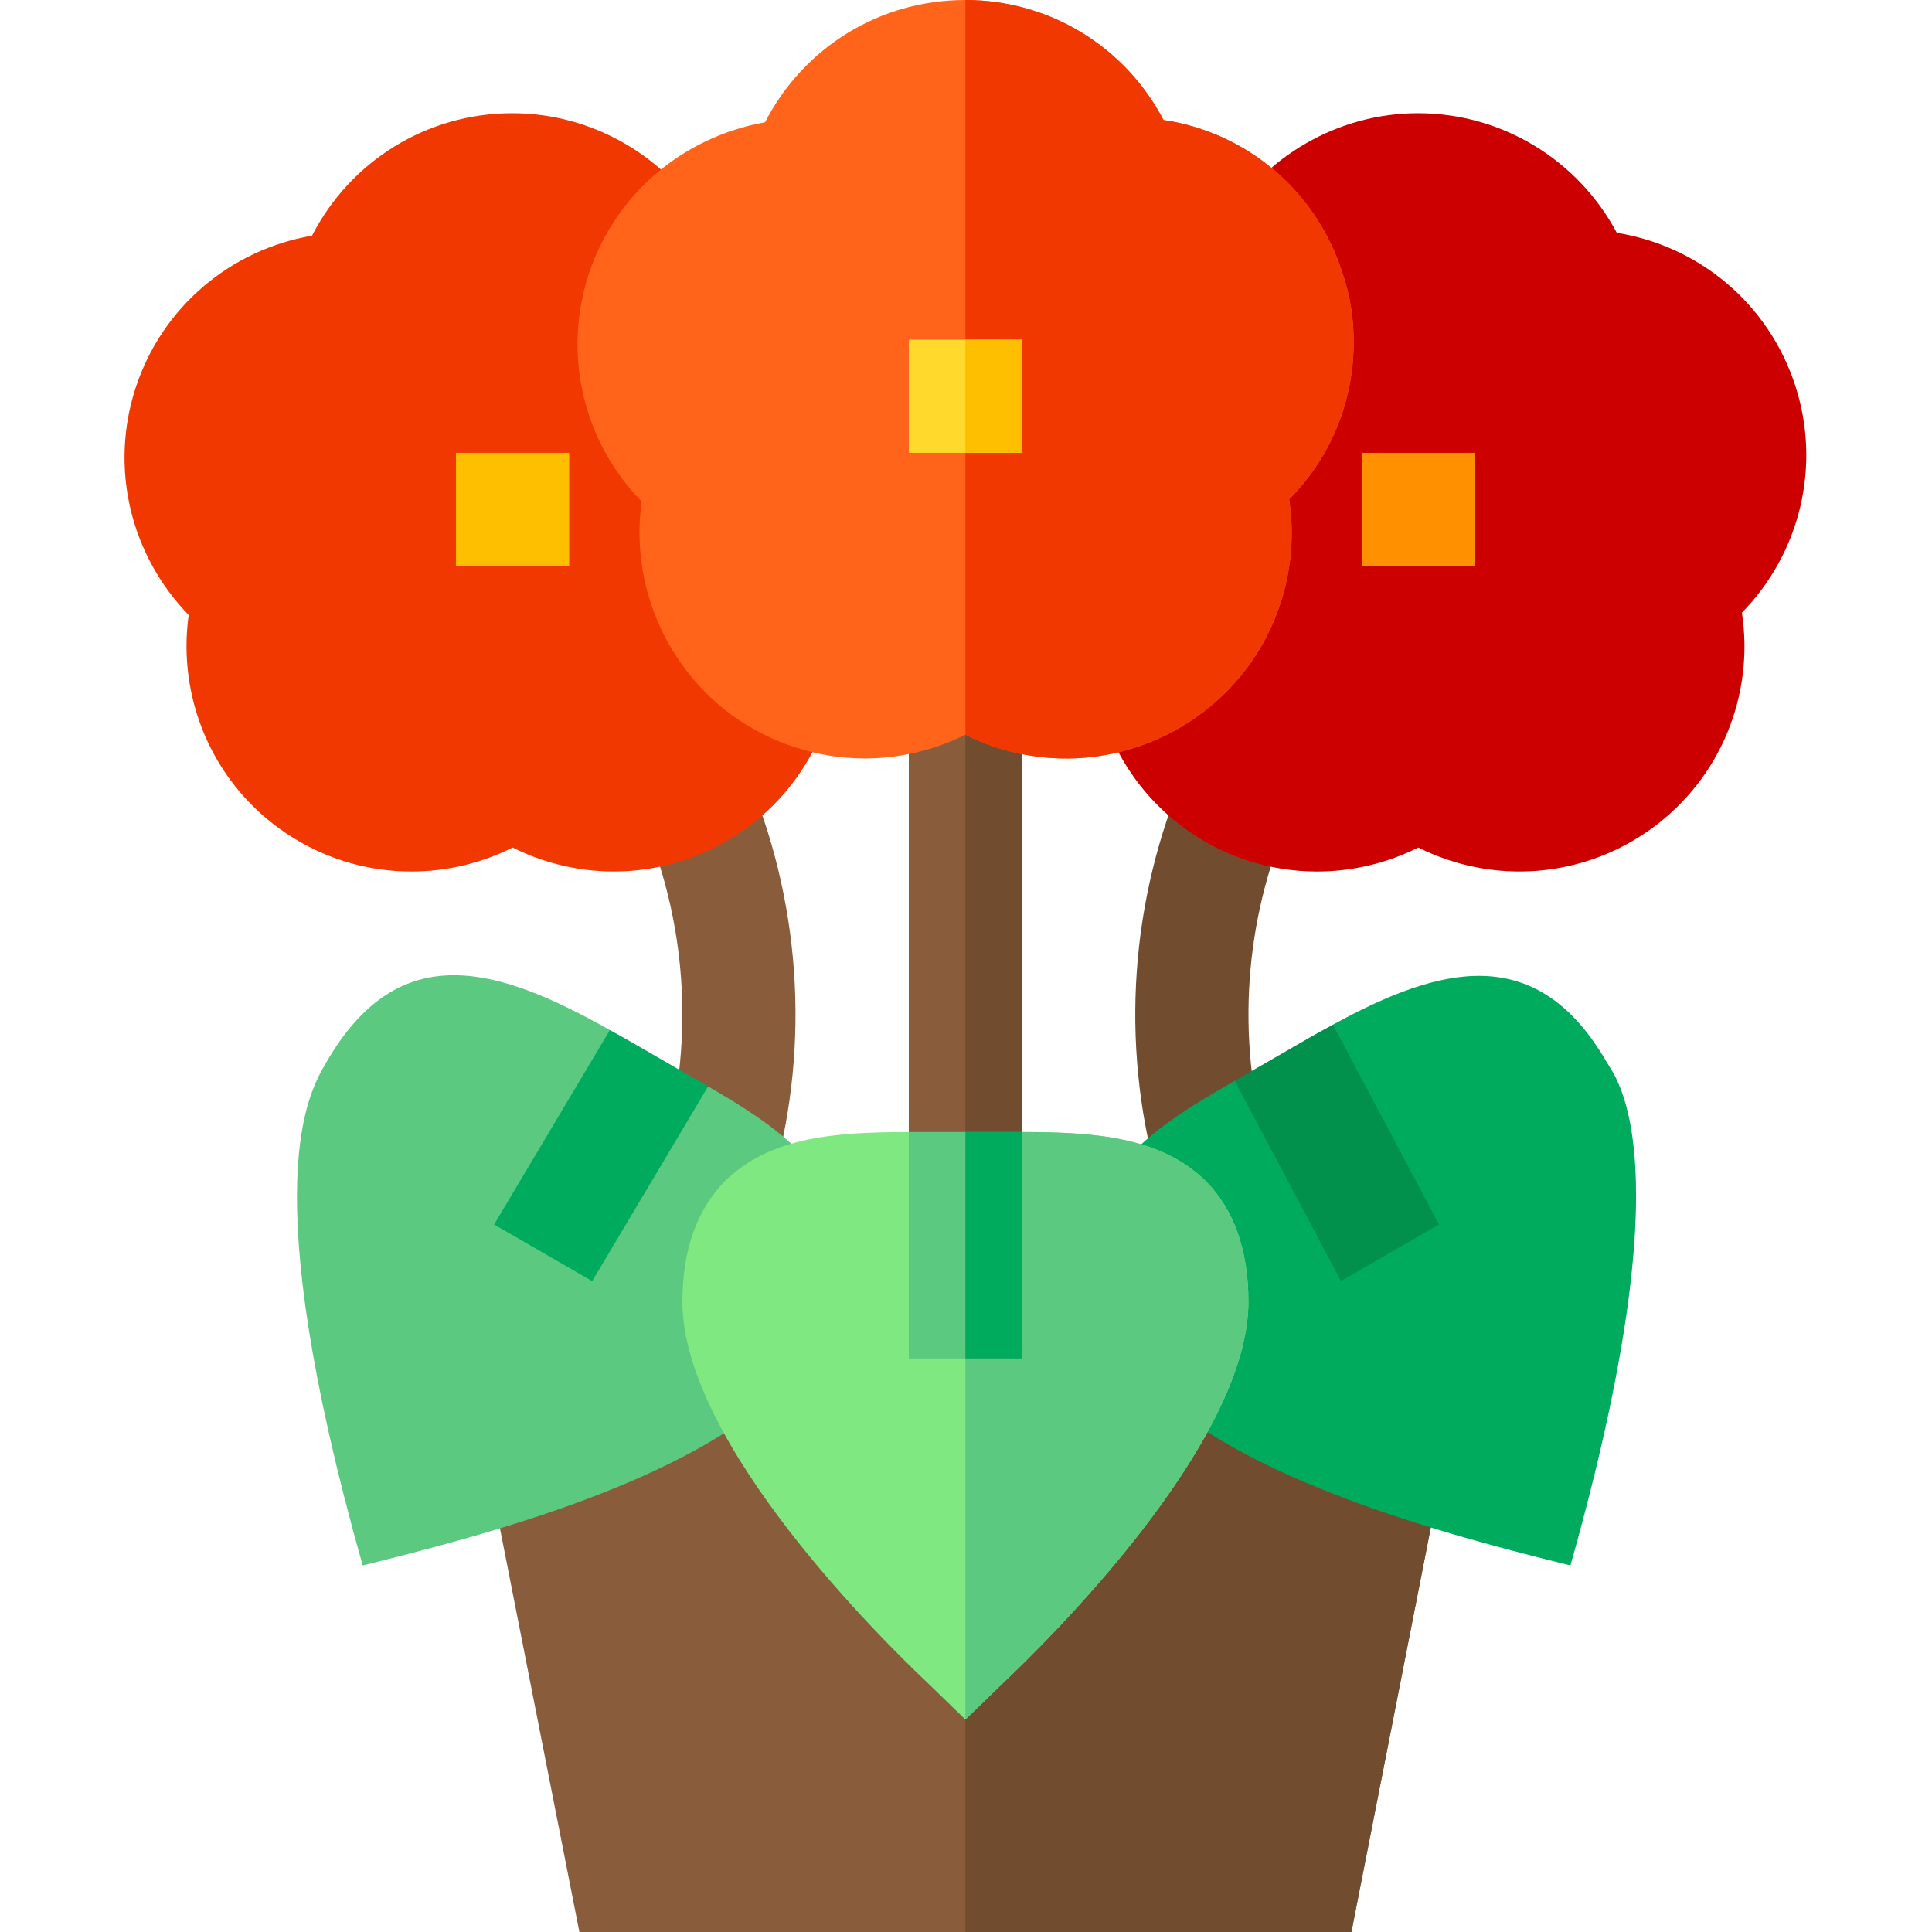 <svg height="512pt" viewBox="-33 0 512 512" width="512pt" xmlns="http://www.w3.org/2000/svg"><path d="m207.844 177h30v138h-30zm0 0" fill="#895d3c"/><path d="m273.602 311.66c-9.699-35.359-7.047-73.359 7.469-107.008l27.539 11.895c-11.82 27.395-13.977 58.359-6.062 87.176zm0 0" fill="#714c2f"/><path d="m172.172 311.266-28.941-7.883c7.805-28.695 5.625-59.531-6.152-86.82l27.539-11.895c14.457 33.516 17.137 71.367 7.555 106.598zm0 0" fill="#895d3c"/><path d="m222.844 177h15v138h-15zm0 0" fill="#714c2f"/><path d="m154.727 60.352c-10.648-18.719-30.555-30.352-51.941-30.352-22.707 0-42.949 12.699-53.102 32.461-21.695 3.723-39.816 19.016-46.758 40.371-6.93 21.328-1.273 44.371 14.074 60.133-3 21.664 5.965 43.504 23.996 56.586 10.473 7.617 22.734 11.41 35.008 11.41 9.188 0 18.387-2.109 26.852-6.355 19.762 9.902 43.551 8.23 61.859-5.055 12.262-8.891 20.582-22 23.453-36.898zm0 0" fill="#f03800"/><path d="m442.758 102.172c-7.027-21.59-25.355-36.93-47.281-40.473-10.301-19.305-30.383-31.699-52.691-31.699-21.141 0-40.914 11.41-51.605 29.781l-33.637 122.871c2.871 14.895 11.191 28.008 23.453 36.898 10.477 7.617 22.734 11.41 35.012 11.41 9.184 0 18.383-2.109 26.852-6.355 19.789 9.902 43.547 8.23 61.859-5.055 18.266-13.273 27.203-35.332 23.906-57.188 15.395-15.762 21.078-38.805 14.133-60.191zm0 0" fill="#cd0000"/><path d="m349.441 388.199-24.301 123.801h-204.598l-24.301-123.5 29.402-66h194.398zm0 0" fill="#895d3c"/><path d="m349.441 388.199-24.301 123.801h-102.297v-189.5h97.199zm0 0" fill="#714c2f"/><path d="m327.844 120h30v30h-30zm0 0" fill="#ff9100"/><path d="m87.844 120h30v30h-30zm0 0" fill="#fdbf00"/><path d="m392.824 281.516c-18.574-32.156-44.137-25.539-72.57-9.977l-1.902 22.969-24.141-8.074c-14.402 8.238-26.77 15.926-33.605 27.586l9.652 52.133c24.867 25.98 80.668 40.758 112.926 48.707 30.516-107.918 12.113-129.062 9.641-133.344zm0 0" fill="#00ab5e"/><path d="m154.652 287.91-30.715 21.598 4.691-36.535c-29.781-16.773-55.871-24.816-75.137 8.539-4.613 7.984-19.199 31.344 9.625 133.348 33.148-8.164 87.117-22.48 112.293-48.047l9.992-53.309c-6.484-10.684-17.66-18.016-30.75-25.594zm0 0" fill="#5bc980"/><path d="m123.938 339.508 30.715-51.598c-2.289-1.32-4.516-2.637-6.914-3.992l-13.535-7.824c-1.887-1.109-3.715-2.074-5.574-3.121l-30.68 51.535zm0 0" fill="#00ab5e"/><path d="m297.844 345c0 37.801-54 90.598-64.801 100.801l-10.199 9.898-10.203-9.898c-10.801-10.203-64.797-63-64.797-100.801 0-13.801 3.898-24.602 11.398-32.102 12-11.699 29.398-12.898 48.602-12.898l15 30 15-30c18.898 0 36.598 1.199 48.598 12.898 7.5 7.5 11.402 18.301 11.402 32.102zm0 0" fill="#7fe881"/><path d="m286.441 312.898c7.5 7.5 11.402 18.301 11.402 32.102 0 37.801-54 90.598-64.801 100.801l-10.199 9.898v-125.699l15-30c18.898 0 36.598 1.199 48.598 12.898zm0 0" fill="#5bc980"/><path d="m207.844 300h30v60h-30zm0 0" fill="#5bc980"/><path d="m222.844 300h15v60h-15zm0 0" fill="#00ab5e"/><path d="m348.352 324.508-28.098-52.969c-2.711 1.48-5.414 2.945-8.172 4.57l-13.523 7.805c-1.508.859-2.879 1.68-4.348 2.52l28.152 53.074zm0 0" fill="#02914c"/><path d="m325.742 90.598c0-5.996-.898-12.297-3-18.297-6.898-21.602-25.199-37.203-47.398-40.5-10.203-19.5-30.301-31.801-52.5-31.801-22.801 0-42.902 12.598-53.102 32.398-21.898 3.902-39.898 19.199-46.801 40.5-6.898 21.301-1.199 44.402 14.102 60-3 21.602 6 43.5 24 56.703 10.5 7.5 22.801 11.398 35.098 11.398 9 0 18.301-2.102 26.699-6.301 19.801 9.902 43.5 8.102 61.801-5.098 18.301-13.203 27.301-35.402 24-57.301 11.102-11.102 17.102-26.102 17.102-41.703zm0 0" fill="#ff641a"/><path d="m308.641 132.301c3.301 21.898-5.699 44.098-24 57.301-18.301 13.199-42 15-61.801 5.098v-194.699c22.203 0 42.301 12.301 52.5 31.801 22.203 3.301 40.5 18.898 47.402 40.5 2.102 6 3 12.301 3 18.297 0 15.602-6 30.602-17.102 41.703zm0 0" fill="#f03800"/><path d="m207.844 90h30v30h-30zm0 0" fill="#ffda2d"/><path d="m222.844 90h15v30h-15zm0 0" fill="#fdbf00"/></svg>